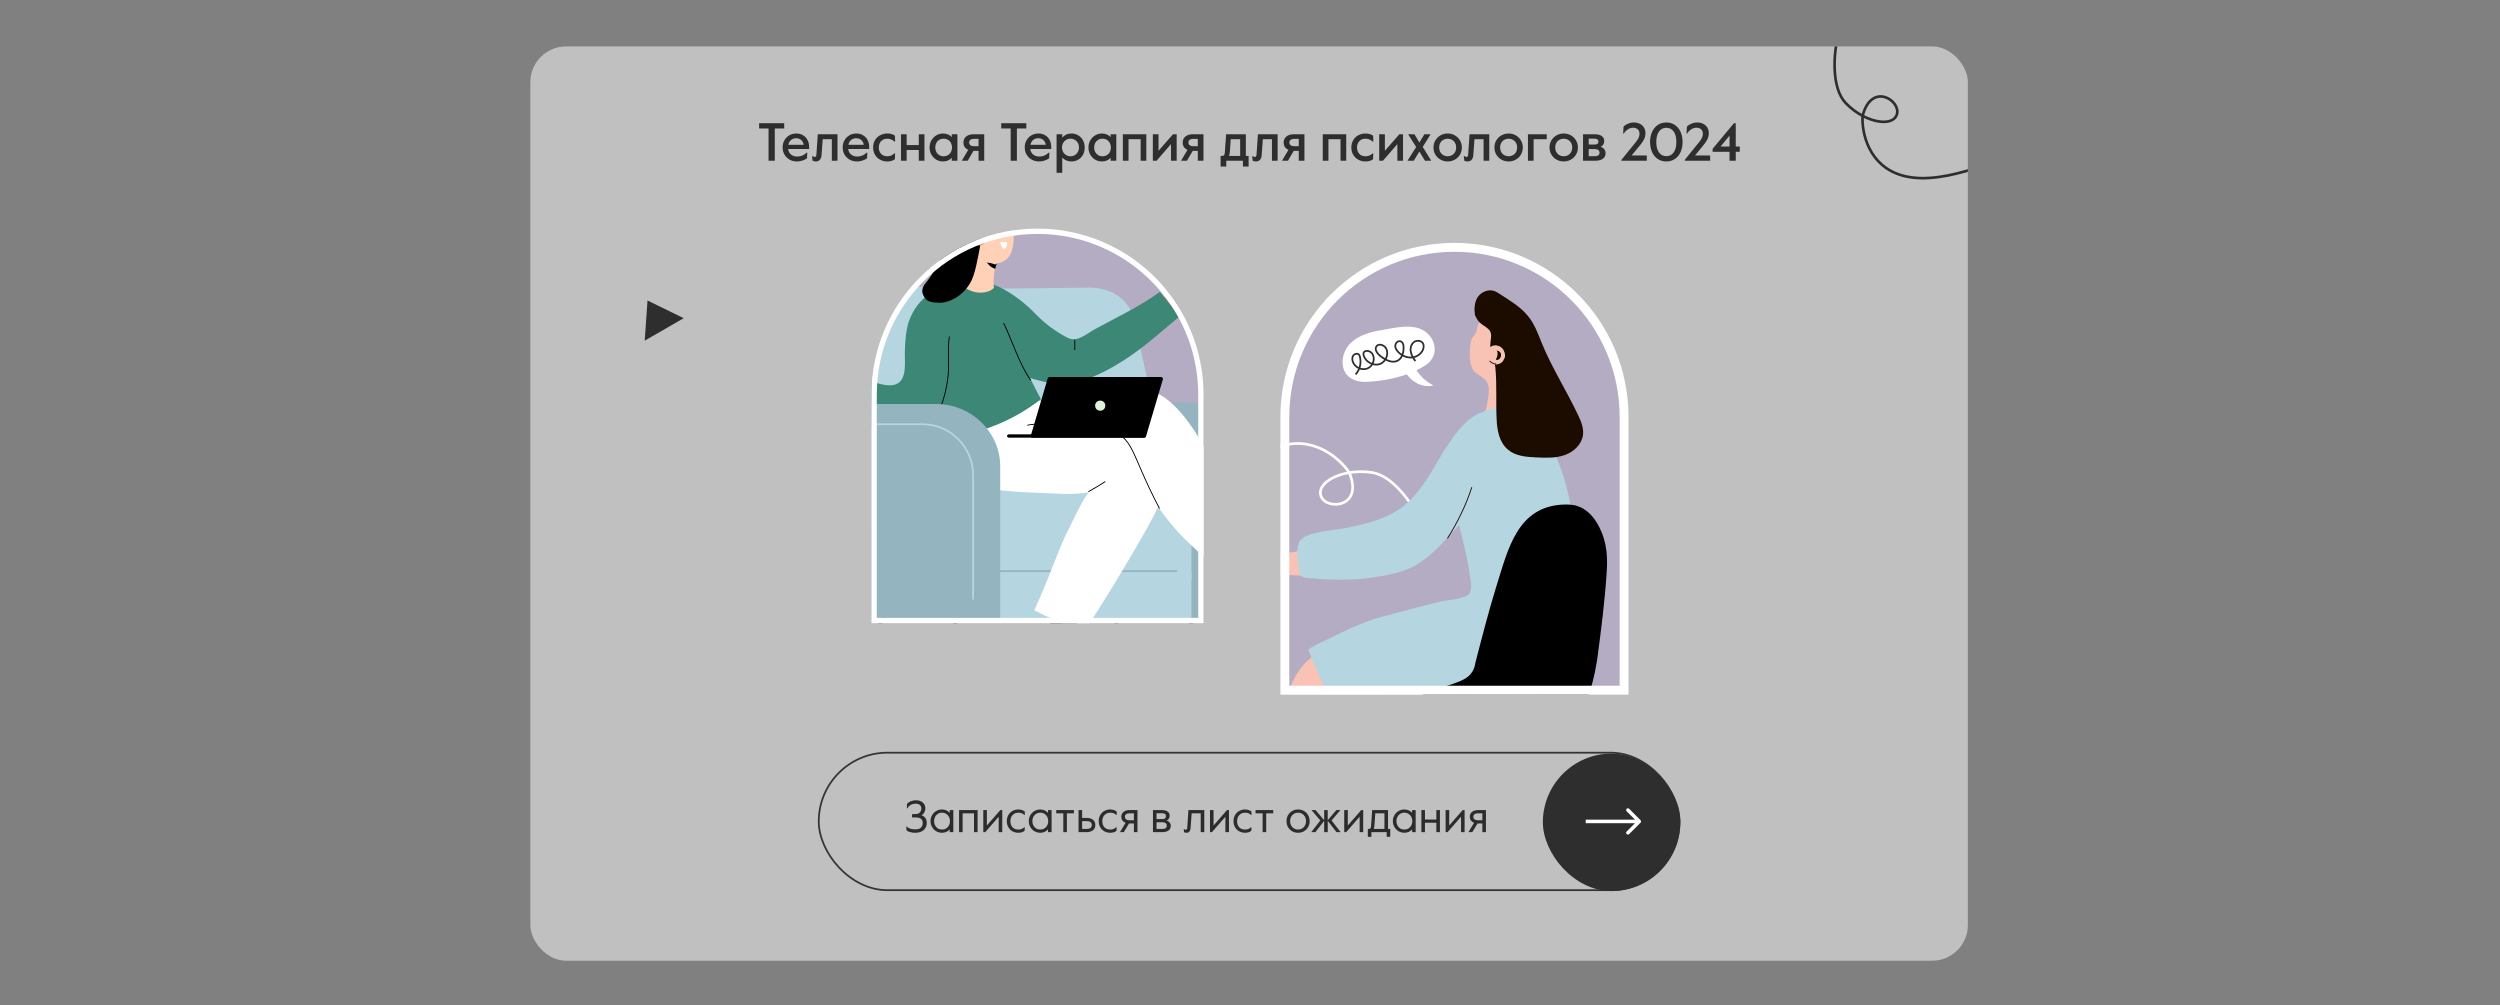 <?xml version="1.0" encoding="UTF-8"?> <svg xmlns="http://www.w3.org/2000/svg" width="1400" height="563" viewBox="0 0 1400 563" fill="none"><rect x="0" y="0" width="1400" height="563" fill="#808080" stroke="none"/> <g clip-path="url(#clip0_5816_1220)"> <rect x="297" y="26" width="805" height="512" rx="20" fill="white" fill-opacity="0.5"></rect> <path d="M430.39 71.94H425.11V69H439.15V71.94H433.87V90H430.39V71.94ZM446.243 90.42C444.743 90.42 443.383 90.08 442.163 89.4C440.943 88.7 439.983 87.75 439.283 86.55C438.603 85.33 438.263 83.99 438.263 82.53C438.263 81.09 438.593 79.78 439.253 78.6C439.933 77.4 440.853 76.46 442.013 75.78C443.173 75.1 444.463 74.76 445.883 74.76C447.323 74.76 448.593 75.09 449.693 75.75C450.793 76.39 451.633 77.28 452.213 78.42C452.813 79.56 453.113 80.83 453.113 82.23V83.43H441.353C441.533 84.77 442.083 85.81 443.003 86.55C443.943 87.29 445.063 87.66 446.363 87.66C447.343 87.66 448.263 87.5 449.123 87.18C449.983 86.84 450.853 86.27 451.733 85.47H452.063L451.943 88.65C450.183 89.83 448.283 90.42 446.243 90.42ZM450.053 81.09C449.913 79.97 449.453 79.08 448.673 78.42C447.913 77.74 446.953 77.4 445.793 77.4C444.773 77.4 443.853 77.72 443.033 78.36C442.233 79 441.713 79.91 441.473 81.09H450.053ZM456.792 90.42C456.452 90.42 456.122 90.38 455.802 90.3C455.482 90.22 455.222 90.12 455.022 90L454.752 87.42H455.172C455.472 87.74 455.812 87.9 456.192 87.9C456.792 87.9 457.122 87.46 457.182 86.58L457.962 75.18H469.002V90H465.822V77.94H460.722L460.062 87C459.982 88.04 459.662 88.87 459.102 89.49C458.562 90.11 457.792 90.42 456.792 90.42ZM479.876 90.42C478.376 90.42 477.016 90.08 475.796 89.4C474.576 88.7 473.616 87.75 472.916 86.55C472.236 85.33 471.896 83.99 471.896 82.53C471.896 81.09 472.226 79.78 472.886 78.6C473.566 77.4 474.486 76.46 475.646 75.78C476.806 75.1 478.096 74.76 479.516 74.76C480.956 74.76 482.226 75.09 483.326 75.75C484.426 76.39 485.266 77.28 485.846 78.42C486.446 79.56 486.746 80.83 486.746 82.23V83.43H474.986C475.166 84.77 475.716 85.81 476.636 86.55C477.576 87.29 478.696 87.66 479.996 87.66C480.976 87.66 481.896 87.5 482.756 87.18C483.616 86.84 484.486 86.27 485.366 85.47H485.696L485.576 88.65C483.816 89.83 481.916 90.42 479.876 90.42ZM483.686 81.09C483.546 79.97 483.086 79.08 482.306 78.42C481.546 77.74 480.586 77.4 479.426 77.4C478.406 77.4 477.486 77.72 476.666 78.36C475.866 79 475.346 79.91 475.106 81.09H483.686ZM496.836 90.42C495.416 90.42 494.106 90.1 492.906 89.46C491.706 88.82 490.746 87.91 490.026 86.73C489.306 85.55 488.946 84.17 488.946 82.59C488.946 81.01 489.306 79.63 490.026 78.45C490.746 77.25 491.706 76.34 492.906 75.72C494.126 75.08 495.436 74.76 496.836 74.76C498.616 74.76 500.056 75.17 501.156 75.99L501.276 79.29H500.916C500.256 78.71 499.606 78.3 498.966 78.06C498.346 77.8 497.636 77.67 496.836 77.67C495.436 77.67 494.296 78.13 493.416 79.05C492.556 79.97 492.126 81.15 492.126 82.59C492.126 84.03 492.546 85.21 493.386 86.13C494.246 87.05 495.396 87.51 496.836 87.51C497.616 87.51 498.316 87.39 498.936 87.15C499.576 86.89 500.226 86.47 500.886 85.89H501.246L501.126 89.16C500.046 90 498.616 90.42 496.836 90.42ZM504.551 75.18H507.731V81.24H514.511V75.18H517.691V90H514.511V84H507.731V90H504.551V75.18ZM528.028 90.42C526.708 90.42 525.478 90.09 524.338 89.43C523.198 88.75 522.278 87.81 521.578 86.61C520.898 85.41 520.558 84.07 520.558 82.59C520.558 81.17 520.888 79.86 521.548 78.66C522.228 77.46 523.148 76.51 524.308 75.81C525.468 75.11 526.748 74.76 528.148 74.76C529.188 74.76 530.128 74.95 530.968 75.33C531.808 75.71 532.478 76.19 532.978 76.77V75.18H536.158V90H532.978V88.38C531.698 89.74 530.048 90.42 528.028 90.42ZM528.448 87.51C529.388 87.51 530.208 87.29 530.908 86.85C531.628 86.41 532.178 85.82 532.558 85.08C532.938 84.32 533.128 83.49 533.128 82.59C533.128 81.69 532.938 80.87 532.558 80.13C532.178 79.37 531.628 78.77 530.908 78.33C530.208 77.89 529.388 77.67 528.448 77.67C527.508 77.67 526.678 77.89 525.958 78.33C525.238 78.77 524.688 79.37 524.308 80.13C523.928 80.87 523.738 81.69 523.738 82.59C523.738 83.49 523.928 84.32 524.308 85.08C524.708 85.82 525.258 86.41 525.958 86.85C526.678 87.29 527.508 87.51 528.448 87.51ZM542.224 83.91C541.364 83.55 540.694 83.02 540.214 82.32C539.754 81.62 539.524 80.79 539.524 79.83C539.524 78.37 540.044 77.23 541.084 76.41C542.124 75.59 543.514 75.18 545.254 75.18H551.164V90H547.984V84.48H545.164L541.924 90H538.594L542.224 83.91ZM547.984 81.87V77.76H545.284C544.524 77.76 543.904 77.95 543.424 78.33C542.944 78.69 542.704 79.19 542.704 79.83C542.704 80.45 542.944 80.95 543.424 81.33C543.904 81.69 544.524 81.87 545.284 81.87H547.984ZM565.976 71.94H560.696V69H574.736V71.94H569.456V90H565.976V71.94ZM581.829 90.42C580.329 90.42 578.969 90.08 577.749 89.4C576.529 88.7 575.569 87.75 574.869 86.55C574.189 85.33 573.849 83.99 573.849 82.53C573.849 81.09 574.179 79.78 574.839 78.6C575.519 77.4 576.439 76.46 577.599 75.78C578.759 75.1 580.049 74.76 581.469 74.76C582.909 74.76 584.179 75.09 585.279 75.75C586.379 76.39 587.219 77.28 587.799 78.42C588.399 79.56 588.699 80.83 588.699 82.23V83.43H576.939C577.119 84.77 577.669 85.81 578.589 86.55C579.529 87.29 580.649 87.66 581.949 87.66C582.929 87.66 583.849 87.5 584.709 87.18C585.569 86.84 586.439 86.27 587.319 85.47H587.649L587.529 88.65C585.769 89.83 583.869 90.42 581.829 90.42ZM585.639 81.09C585.499 79.97 585.039 79.08 584.259 78.42C583.499 77.74 582.539 77.4 581.379 77.4C580.359 77.4 579.439 77.72 578.619 78.36C577.819 79 577.299 79.91 577.059 81.09H585.639ZM591.68 75.18H594.86V77.07C595.46 76.37 596.19 75.81 597.05 75.39C597.93 74.97 598.91 74.76 599.99 74.76C601.39 74.76 602.65 75.09 603.77 75.75C604.91 76.41 605.8 77.34 606.44 78.54C607.1 79.72 607.43 81.07 607.43 82.59C607.43 84.15 607.1 85.53 606.44 86.73C605.78 87.91 604.88 88.82 603.74 89.46C602.62 90.1 601.38 90.42 600.02 90.42C598.92 90.42 597.92 90.22 597.02 89.82C596.14 89.42 595.42 88.88 594.86 88.2V96.78H591.68V75.18ZM599.48 87.51C600.4 87.51 601.22 87.29 601.94 86.85C602.66 86.41 603.22 85.82 603.62 85.08C604.04 84.32 604.25 83.49 604.25 82.59C604.25 81.67 604.04 80.84 603.62 80.1C603.22 79.34 602.66 78.75 601.94 78.33C601.22 77.89 600.4 77.67 599.48 77.67C598.56 77.67 597.74 77.89 597.02 78.33C596.3 78.75 595.73 79.34 595.31 80.1C594.91 80.84 594.71 81.67 594.71 82.59C594.71 83.49 594.91 84.32 595.31 85.08C595.73 85.82 596.3 86.41 597.02 86.85C597.74 87.29 598.56 87.51 599.48 87.51ZM617.002 90.42C615.682 90.42 614.452 90.09 613.312 89.43C612.172 88.75 611.252 87.81 610.552 86.61C609.872 85.41 609.532 84.07 609.532 82.59C609.532 81.17 609.862 79.86 610.522 78.66C611.202 77.46 612.122 76.51 613.282 75.81C614.442 75.11 615.722 74.76 617.122 74.76C618.162 74.76 619.102 74.95 619.942 75.33C620.782 75.71 621.452 76.19 621.952 76.77V75.18H625.132V90H621.952V88.38C620.672 89.74 619.022 90.42 617.002 90.42ZM617.422 87.51C618.362 87.51 619.182 87.29 619.882 86.85C620.602 86.41 621.152 85.82 621.532 85.08C621.912 84.32 622.102 83.49 622.102 82.59C622.102 81.69 621.912 80.87 621.532 80.13C621.152 79.37 620.602 78.77 619.882 78.33C619.182 77.89 618.362 77.67 617.422 77.67C616.482 77.67 615.652 77.89 614.932 78.33C614.212 78.77 613.662 79.37 613.282 80.13C612.902 80.87 612.712 81.69 612.712 82.59C612.712 83.49 612.902 84.32 613.282 85.08C613.682 85.82 614.232 86.41 614.932 86.85C615.652 87.29 616.482 87.51 617.422 87.51ZM628.799 75.18H641.939V90H638.759V77.94H631.979V90H628.799V75.18ZM645.586 75.18H648.766V84.45L656.866 75.18H658.936V90H655.756V80.7L647.686 90H645.586V75.18ZM665.007 83.91C664.147 83.55 663.477 83.02 662.997 82.32C662.537 81.62 662.307 80.79 662.307 79.83C662.307 78.37 662.827 77.23 663.867 76.41C664.907 75.59 666.297 75.18 668.037 75.18H673.947V90H670.767V84.48H667.947L664.707 90H661.377L665.007 83.91ZM670.767 81.87V77.76H668.067C667.307 77.76 666.687 77.95 666.207 78.33C665.727 78.69 665.487 79.19 665.487 79.83C665.487 80.45 665.727 80.95 666.207 81.33C666.687 81.69 667.307 81.87 668.067 81.87H670.767ZM683.539 87.33H684.349C684.809 87.33 685.169 87.2 685.429 86.94C685.689 86.68 685.839 86.23 685.879 85.59L686.629 75.18H697.669V87.33H699.229V93.24H696.049V90H686.719V93.24H683.539V87.33ZM694.489 87.33V77.94H689.209L688.729 84.93C688.689 85.57 688.619 86.08 688.519 86.46C688.439 86.82 688.319 87.11 688.159 87.33H694.489ZM703.267 90.42C702.927 90.42 702.597 90.38 702.277 90.3C701.957 90.22 701.697 90.12 701.497 90L701.227 87.42H701.647C701.947 87.74 702.287 87.9 702.667 87.9C703.267 87.9 703.597 87.46 703.657 86.58L704.437 75.18H715.477V90H712.297V77.94H707.197L706.537 87C706.457 88.04 706.137 88.87 705.577 89.49C705.037 90.11 704.267 90.42 703.267 90.42ZM721.55 83.91C720.69 83.55 720.02 83.02 719.54 82.32C719.08 81.62 718.85 80.79 718.85 79.83C718.85 78.37 719.37 77.23 720.41 76.41C721.45 75.59 722.84 75.18 724.58 75.18H730.49V90H727.31V84.48H724.49L721.25 90H717.92L721.55 83.91ZM727.31 81.87V77.76H724.61C723.85 77.76 723.23 77.95 722.75 78.33C722.27 78.69 722.03 79.19 722.03 79.83C722.03 80.45 722.27 80.95 722.75 81.33C723.23 81.69 723.85 81.87 724.61 81.87H727.31ZM740.742 75.18H753.882V90H750.702V77.94H743.922V90H740.742V75.18ZM764.639 90.42C763.219 90.42 761.909 90.1 760.709 89.46C759.509 88.82 758.549 87.91 757.829 86.73C757.109 85.55 756.749 84.17 756.749 82.59C756.749 81.01 757.109 79.63 757.829 78.45C758.549 77.25 759.509 76.34 760.709 75.72C761.929 75.08 763.239 74.76 764.639 74.76C766.419 74.76 767.859 75.17 768.959 75.99L769.079 79.29H768.719C768.059 78.71 767.409 78.3 766.769 78.06C766.149 77.8 765.439 77.67 764.639 77.67C763.239 77.67 762.099 78.13 761.219 79.05C760.359 79.97 759.929 81.15 759.929 82.59C759.929 84.03 760.349 85.21 761.189 86.13C762.049 87.05 763.199 87.51 764.639 87.51C765.419 87.51 766.119 87.39 766.739 87.15C767.379 86.89 768.029 86.47 768.689 85.89H769.049L768.929 89.16C767.849 90 766.419 90.42 764.639 90.42ZM772.353 75.18H775.533V84.45L783.633 75.18H785.703V90H782.523V80.7L774.453 90H772.353V75.18ZM793.065 82.32L788.535 75.18H792.075L794.865 79.83L797.655 75.18H801.165L796.725 82.29L801.495 90H797.985L794.835 84.84L791.715 90H788.175L793.065 82.32ZM810.695 90.42C809.255 90.42 807.925 90.08 806.705 89.4C805.485 88.72 804.515 87.78 803.795 86.58C803.095 85.38 802.745 84.05 802.745 82.59C802.745 81.11 803.095 79.78 803.795 78.6C804.515 77.4 805.485 76.46 806.705 75.78C807.925 75.1 809.255 74.76 810.695 74.76C812.155 74.76 813.485 75.1 814.685 75.78C815.905 76.46 816.865 77.4 817.565 78.6C818.285 79.78 818.645 81.11 818.645 82.59C818.645 84.07 818.285 85.41 817.565 86.61C816.865 87.79 815.905 88.72 814.685 89.4C813.485 90.08 812.155 90.42 810.695 90.42ZM810.695 87.51C811.575 87.51 812.375 87.31 813.095 86.91C813.835 86.49 814.415 85.91 814.835 85.17C815.255 84.41 815.465 83.55 815.465 82.59C815.465 81.63 815.255 80.78 814.835 80.04C814.415 79.28 813.835 78.7 813.095 78.3C812.375 77.88 811.575 77.67 810.695 77.67C809.815 77.67 809.005 77.88 808.265 78.3C807.545 78.7 806.975 79.28 806.555 80.04C806.135 80.78 805.925 81.63 805.925 82.59C805.925 83.55 806.135 84.41 806.555 85.17C806.975 85.91 807.545 86.49 808.265 86.91C809.005 87.31 809.815 87.51 810.695 87.51ZM821.773 90.42C821.433 90.42 821.103 90.38 820.783 90.3C820.463 90.22 820.203 90.12 820.003 90L819.733 87.42H820.153C820.453 87.74 820.793 87.9 821.173 87.9C821.773 87.9 822.103 87.46 822.163 86.58L822.943 75.18H833.983V90H830.803V77.94H825.703L825.043 87C824.963 88.04 824.643 88.87 824.083 89.49C823.543 90.11 822.773 90.42 821.773 90.42ZM844.826 90.42C843.386 90.42 842.056 90.08 840.836 89.4C839.616 88.72 838.646 87.78 837.926 86.58C837.226 85.38 836.876 84.05 836.876 82.59C836.876 81.11 837.226 79.78 837.926 78.6C838.646 77.4 839.616 76.46 840.836 75.78C842.056 75.1 843.386 74.76 844.826 74.76C846.286 74.76 847.616 75.1 848.816 75.78C850.036 76.46 850.996 77.4 851.696 78.6C852.416 79.78 852.776 81.11 852.776 82.59C852.776 84.07 852.416 85.41 851.696 86.61C850.996 87.79 850.036 88.72 848.816 89.4C847.616 90.08 846.286 90.42 844.826 90.42ZM844.826 87.51C845.706 87.51 846.506 87.31 847.226 86.91C847.966 86.49 848.546 85.91 848.966 85.17C849.386 84.41 849.596 83.55 849.596 82.59C849.596 81.63 849.386 80.78 848.966 80.04C848.546 79.28 847.966 78.7 847.226 78.3C846.506 77.88 845.706 77.67 844.826 77.67C843.946 77.67 843.136 77.88 842.396 78.3C841.676 78.7 841.106 79.28 840.686 80.04C840.266 80.78 840.056 81.63 840.056 82.59C840.056 83.55 840.266 84.41 840.686 85.17C841.106 85.91 841.676 86.49 842.396 86.91C843.136 87.31 843.946 87.51 844.826 87.51ZM855.644 75.18H866.174V77.94H858.824V90H855.644V75.18ZM875.676 90.42C874.236 90.42 872.906 90.08 871.686 89.4C870.466 88.72 869.496 87.78 868.776 86.58C868.076 85.38 867.726 84.05 867.726 82.59C867.726 81.11 868.076 79.78 868.776 78.6C869.496 77.4 870.466 76.46 871.686 75.78C872.906 75.1 874.236 74.76 875.676 74.76C877.136 74.76 878.466 75.1 879.666 75.78C880.886 76.46 881.846 77.4 882.546 78.6C883.266 79.78 883.626 81.11 883.626 82.59C883.626 84.07 883.266 85.41 882.546 86.61C881.846 87.79 880.886 88.72 879.666 89.4C878.466 90.08 877.136 90.42 875.676 90.42ZM875.676 87.51C876.556 87.51 877.356 87.31 878.076 86.91C878.816 86.49 879.396 85.91 879.816 85.17C880.236 84.41 880.446 83.55 880.446 82.59C880.446 81.63 880.236 80.78 879.816 80.04C879.396 79.28 878.816 78.7 878.076 78.3C877.356 77.88 876.556 77.67 875.676 77.67C874.796 77.67 873.986 77.88 873.246 78.3C872.526 78.7 871.956 79.28 871.536 80.04C871.116 80.78 870.906 81.63 870.906 82.59C870.906 83.55 871.116 84.41 871.536 85.17C871.956 85.91 872.526 86.49 873.246 86.91C873.986 87.31 874.796 87.51 875.676 87.51ZM886.494 75.18H893.124C894.804 75.18 896.094 75.52 896.994 76.2C897.914 76.86 898.374 77.74 898.374 78.84C898.374 80.46 897.704 81.58 896.364 82.2C897.224 82.48 897.894 82.93 898.374 83.55C898.874 84.17 899.124 84.92 899.124 85.8C899.124 87.18 898.594 88.23 897.534 88.95C896.494 89.65 895.174 90 893.574 90H886.494V75.18ZM893.094 80.94C893.754 80.94 894.254 80.8 894.594 80.52C894.954 80.24 895.134 79.83 895.134 79.29C895.134 78.77 894.954 78.37 894.594 78.09C894.254 77.81 893.754 77.67 893.094 77.67H889.674V80.94H893.094ZM893.244 87.48C894.024 87.48 894.634 87.32 895.074 87C895.514 86.66 895.734 86.17 895.734 85.53C895.734 84.87 895.504 84.37 895.044 84.03C894.604 83.67 894.004 83.49 893.244 83.49H889.674V87.48H893.244ZM907.98 89.55L916.17 79.41C916.85 78.55 917.34 77.78 917.64 77.1C917.96 76.4 918.12 75.66 918.12 74.88C918.12 73.84 917.79 73.02 917.13 72.42C916.47 71.82 915.62 71.52 914.58 71.52C913.54 71.52 912.56 71.82 911.64 72.42C910.72 73 909.95 73.78 909.33 74.76H908.97L909.18 70.92C909.9 70.18 910.76 69.61 911.76 69.21C912.76 68.79 913.78 68.58 914.82 68.58C916.18 68.58 917.36 68.84 918.36 69.36C919.36 69.86 920.12 70.56 920.64 71.46C921.18 72.36 921.45 73.39 921.45 74.55C921.45 75.69 921.21 76.79 920.73 77.85C920.25 78.91 919.54 80 918.6 81.12L913.71 87.06H922.2V90H907.98V89.55ZM933.156 90.42C931.316 90.42 929.706 89.95 928.326 89.01C926.946 88.07 925.886 86.78 925.146 85.14C924.406 83.48 924.036 81.6 924.036 79.5C924.036 77.4 924.406 75.53 925.146 73.89C925.886 72.23 926.946 70.93 928.326 69.99C929.706 69.05 931.316 68.58 933.156 68.58C934.996 68.58 936.596 69.05 937.956 69.99C939.336 70.93 940.396 72.23 941.136 73.89C941.876 75.53 942.246 77.4 942.246 79.5C942.246 81.6 941.876 83.48 941.136 85.14C940.396 86.78 939.336 88.07 937.956 89.01C936.596 89.95 934.996 90.42 933.156 90.42ZM933.156 87.45C934.896 87.45 936.266 86.75 937.266 85.35C938.266 83.93 938.766 81.98 938.766 79.5C938.766 77.02 938.266 75.08 937.266 73.68C936.266 72.26 934.896 71.55 933.156 71.55C931.416 71.55 930.036 72.26 929.016 73.68C928.016 75.08 927.516 77.02 927.516 79.5C927.516 81.98 928.016 83.93 929.016 85.35C930.036 86.75 931.416 87.45 933.156 87.45ZM943.459 89.55L951.649 79.41C952.329 78.55 952.819 77.78 953.119 77.1C953.439 76.4 953.599 75.66 953.599 74.88C953.599 73.84 953.269 73.02 952.609 72.42C951.949 71.82 951.099 71.52 950.059 71.52C949.019 71.52 948.039 71.82 947.119 72.42C946.199 73 945.429 73.78 944.809 74.76H944.449L944.659 70.92C945.379 70.18 946.239 69.61 947.239 69.21C948.239 68.79 949.259 68.58 950.299 68.58C951.659 68.58 952.839 68.84 953.839 69.36C954.839 69.86 955.599 70.56 956.119 71.46C956.659 72.36 956.929 73.39 956.929 74.55C956.929 75.69 956.689 76.79 956.209 77.85C955.729 78.91 955.019 80 954.079 81.12L949.189 87.06H957.679V90H943.459V89.55ZM968.541 84.99H959.061V83.34L971.001 69H972.021V82.05H974.271V84.99H972.021V90H968.541V84.99ZM968.541 82.05V75.93L963.531 82.05H968.541Z" fill="#2E2E2E"></path> <path d="M1029.04 21C1027.06 29.619 1025.22 49.048 1033.69 57.816C1036.55 60.778 1039.79 63.141 1043.05 64.862M1043.05 64.862C1051.84 69.507 1060.7 69.474 1062.3 63.936C1064.48 56.345 1048.14 45.625 1043.05 64.862ZM1043.05 64.862C1042.46 73.931 1046.22 93.35 1066 98.474C1090.71 104.879 1124.09 85.186 1130.54 87.843" stroke="#2E2E2E" stroke-width="1.5"></path> <path d="M362.59 168.423C362.595 168.352 362.67 168.309 362.734 168.34L382.697 178.093C382.769 178.128 382.773 178.229 382.703 178.269L361.204 190.682C361.135 190.722 361.049 190.668 361.054 190.588L362.59 168.423Z" fill="#2E2E2E"></path> <rect x="458.5" y="421.5" width="482" height="77" rx="38.5" stroke="#353535"></rect> <path d="M512.475 466.35C511.442 466.35 510.558 466.242 509.825 466.025C509.108 465.825 508.417 465.542 507.75 465.175L507.45 462.875H507.7C508.333 463.408 509.042 463.808 509.825 464.075C510.625 464.325 511.55 464.45 512.6 464.45C513.917 464.45 514.933 464.142 515.65 463.525C516.367 462.892 516.725 462.008 516.725 460.875C516.725 458.808 515.433 457.775 512.85 457.775H510.75V455.875H512.75C513.817 455.875 514.617 455.567 515.15 454.95C515.683 454.317 515.95 453.575 515.95 452.725C515.95 451.842 515.658 451.175 515.075 450.725C514.508 450.275 513.758 450.05 512.825 450.05C511.825 450.05 510.933 450.258 510.15 450.675C509.367 451.075 508.675 451.75 508.075 452.7H507.825L507.925 450.15C509.192 448.817 510.875 448.15 512.975 448.15C514.025 448.15 514.942 448.35 515.725 448.75C516.525 449.133 517.133 449.667 517.55 450.35C517.983 451.033 518.2 451.8 518.2 452.65C518.2 453.4 518.017 454.142 517.65 454.875C517.3 455.592 516.75 456.142 516 456.525C516.883 456.792 517.6 457.283 518.15 458C518.7 458.717 518.975 459.658 518.975 460.825C518.975 461.942 518.708 462.917 518.175 463.75C517.658 464.583 516.908 465.225 515.925 465.675C514.942 466.125 513.792 466.35 512.475 466.35ZM527.536 466.35C526.336 466.35 525.244 466.058 524.261 465.475C523.277 464.892 522.502 464.1 521.936 463.1C521.369 462.1 521.086 461.008 521.086 459.825C521.086 458.642 521.369 457.55 521.936 456.55C522.502 455.55 523.277 454.758 524.261 454.175C525.244 453.592 526.336 453.3 527.536 453.3C528.452 453.3 529.286 453.483 530.036 453.85C530.786 454.2 531.394 454.65 531.861 455.2V453.65H533.861V466H531.861V464.45C531.394 465 530.786 465.458 530.036 465.825C529.286 466.175 528.452 466.35 527.536 466.35ZM527.536 464.55C528.419 464.55 529.194 464.342 529.861 463.925C530.544 463.492 531.069 462.917 531.436 462.2C531.802 461.483 531.986 460.692 531.986 459.825C531.986 458.958 531.802 458.167 531.436 457.45C531.069 456.733 530.544 456.167 529.861 455.75C529.194 455.317 528.419 455.1 527.536 455.1C526.652 455.1 525.869 455.317 525.186 455.75C524.519 456.167 524.002 456.733 523.636 457.45C523.269 458.167 523.086 458.958 523.086 459.825C523.086 460.692 523.269 461.483 523.636 462.2C524.002 462.917 524.519 463.492 525.186 463.925C525.869 464.342 526.652 464.55 527.536 464.55ZM537.068 453.65H547.443V466H545.443V455.45H539.068V466H537.068V453.65ZM550.642 453.65H552.642V462.275L560.167 453.65H561.267V466H559.267V457.375L551.742 466H550.642V453.65ZM570.26 466.35C569.077 466.35 567.994 466.083 567.01 465.55C566.044 465.017 565.269 464.258 564.685 463.275C564.102 462.292 563.81 461.142 563.81 459.825C563.81 458.525 564.102 457.383 564.685 456.4C565.285 455.4 566.077 454.633 567.06 454.1C568.044 453.567 569.11 453.3 570.26 453.3C570.977 453.3 571.644 453.4 572.26 453.6C572.877 453.8 573.402 454.067 573.835 454.4L573.91 456.4H573.685C573.152 455.933 572.619 455.6 572.085 455.4C571.569 455.2 570.96 455.1 570.26 455.1C569.394 455.1 568.619 455.308 567.935 455.725C567.269 456.125 566.744 456.683 566.36 457.4C565.994 458.117 565.81 458.925 565.81 459.825C565.81 461.225 566.202 462.367 566.985 463.25C567.785 464.117 568.877 464.55 570.26 464.55C570.944 464.55 571.535 464.45 572.035 464.25C572.552 464.05 573.085 463.717 573.635 463.25H573.86L573.785 465.25C572.885 465.983 571.71 466.35 570.26 466.35ZM582.565 466.35C581.365 466.35 580.273 466.058 579.29 465.475C578.307 464.892 577.532 464.1 576.965 463.1C576.398 462.1 576.115 461.008 576.115 459.825C576.115 458.642 576.398 457.55 576.965 456.55C577.532 455.55 578.307 454.758 579.29 454.175C580.273 453.592 581.365 453.3 582.565 453.3C583.482 453.3 584.315 453.483 585.065 453.85C585.815 454.2 586.423 454.65 586.89 455.2V453.65H588.89V466H586.89V464.45C586.423 465 585.815 465.458 585.065 465.825C584.315 466.175 583.482 466.35 582.565 466.35ZM582.565 464.55C583.448 464.55 584.223 464.342 584.89 463.925C585.573 463.492 586.098 462.917 586.465 462.2C586.832 461.483 587.015 460.692 587.015 459.825C587.015 458.958 586.832 458.167 586.465 457.45C586.098 456.733 585.573 456.167 584.89 455.75C584.223 455.317 583.448 455.1 582.565 455.1C581.682 455.1 580.898 455.317 580.215 455.75C579.548 456.167 579.032 456.733 578.665 457.45C578.298 458.167 578.115 458.958 578.115 459.825C578.115 460.692 578.298 461.483 578.665 462.2C579.032 462.917 579.548 463.492 580.215 463.925C580.898 464.342 581.682 464.55 582.565 464.55ZM595.447 455.45H591.497V453.65H601.397V455.45H597.447V466H595.447V455.45ZM603.987 453.65H605.987V458.025H608.362C610.028 458.025 611.278 458.383 612.112 459.1C612.962 459.8 613.387 460.767 613.387 462C613.387 463.233 612.962 464.208 612.112 464.925C611.278 465.642 610.028 466 608.362 466H603.987V453.65ZM608.612 464.2C609.512 464.2 610.195 464.008 610.662 463.625C611.145 463.242 611.387 462.7 611.387 462C611.387 461.3 611.145 460.767 610.662 460.4C610.195 460.017 609.512 459.825 608.612 459.825H605.987V464.2H608.612ZM621.725 466.35C620.542 466.35 619.459 466.083 618.475 465.55C617.509 465.017 616.734 464.258 616.15 463.275C615.567 462.292 615.275 461.142 615.275 459.825C615.275 458.525 615.567 457.383 616.15 456.4C616.75 455.4 617.542 454.633 618.525 454.1C619.509 453.567 620.575 453.3 621.725 453.3C622.442 453.3 623.109 453.4 623.725 453.6C624.342 453.8 624.867 454.067 625.3 454.4L625.375 456.4H625.15C624.617 455.933 624.084 455.6 623.55 455.4C623.034 455.2 622.425 455.1 621.725 455.1C620.859 455.1 620.084 455.308 619.4 455.725C618.734 456.125 618.209 456.683 617.825 457.4C617.459 458.117 617.275 458.925 617.275 459.825C617.275 461.225 617.667 462.367 618.45 463.25C619.25 464.117 620.342 464.55 621.725 464.55C622.409 464.55 623 464.45 623.5 464.25C624.017 464.05 624.55 463.717 625.1 463.25H625.325L625.25 465.25C624.35 465.983 623.175 466.35 621.725 466.35ZM630.33 460.775C629.563 460.475 628.972 460.033 628.555 459.45C628.138 458.867 627.93 458.183 627.93 457.4C627.93 456.267 628.347 455.358 629.18 454.675C630.013 453.992 631.147 453.65 632.58 453.65H636.98V466H634.98V461.15H632.255L629.355 466H627.18L630.33 460.775ZM634.98 459.35V455.45H632.38C631.613 455.45 631.013 455.633 630.58 456C630.147 456.35 629.93 456.817 629.93 457.4C629.93 457.967 630.147 458.433 630.58 458.8C631.013 459.167 631.613 459.35 632.38 459.35H634.98ZM645.662 453.65H650.712C652.095 453.65 653.153 453.933 653.887 454.5C654.637 455.05 655.012 455.783 655.012 456.7C655.012 458.05 654.453 458.983 653.337 459.5C654.053 459.733 654.612 460.108 655.012 460.625C655.428 461.142 655.637 461.767 655.637 462.5C655.637 463.65 655.195 464.525 654.312 465.125C653.445 465.708 652.337 466 650.987 466H645.662V453.65ZM650.987 458.675C652.287 458.675 652.937 458.133 652.937 457.05C652.937 455.967 652.287 455.425 650.987 455.425H647.662V458.675H650.987ZM651.087 464.2C652.62 464.2 653.387 463.592 653.387 462.375C653.387 461.742 653.178 461.267 652.762 460.95C652.345 460.633 651.787 460.475 651.087 460.475H647.662V464.2H651.087ZM664.428 466.35C663.861 466.35 663.411 466.242 663.078 466.025L662.878 464.275H663.103C663.353 464.525 663.653 464.65 664.003 464.65C664.52 464.65 664.803 464.3 664.853 463.6L665.528 453.65H674.403V466H672.403V455.45H667.328L666.728 463.775C666.678 464.542 666.461 465.167 666.078 465.65C665.711 466.117 665.161 466.35 664.428 466.35ZM677.595 453.65H679.595V462.275L687.12 453.65H688.22V466H686.22V457.375L678.695 466H677.595V453.65ZM697.213 466.35C696.03 466.35 694.947 466.083 693.963 465.55C692.997 465.017 692.222 464.258 691.638 463.275C691.055 462.292 690.763 461.142 690.763 459.825C690.763 458.525 691.055 457.383 691.638 456.4C692.238 455.4 693.03 454.633 694.013 454.1C694.997 453.567 696.063 453.3 697.213 453.3C697.93 453.3 698.597 453.4 699.213 453.6C699.83 453.8 700.355 454.067 700.788 454.4L700.863 456.4H700.638C700.105 455.933 699.572 455.6 699.038 455.4C698.522 455.2 697.913 455.1 697.213 455.1C696.347 455.1 695.572 455.308 694.888 455.725C694.222 456.125 693.697 456.683 693.313 457.4C692.947 458.117 692.763 458.925 692.763 459.825C692.763 461.225 693.155 462.367 693.938 463.25C694.738 464.117 695.83 464.55 697.213 464.55C697.897 464.55 698.488 464.45 698.988 464.25C699.505 464.05 700.038 463.717 700.588 463.25H700.813L700.738 465.25C699.838 465.983 698.663 466.35 697.213 466.35ZM707.068 455.45H703.118V453.65H713.018V455.45H709.068V466H707.068V455.45ZM726.926 466.35C725.726 466.35 724.634 466.075 723.651 465.525C722.668 464.958 721.884 464.183 721.301 463.2C720.734 462.2 720.451 461.075 720.451 459.825C720.451 458.575 720.734 457.458 721.301 456.475C721.884 455.475 722.668 454.7 723.651 454.15C724.634 453.583 725.726 453.3 726.926 453.3C728.126 453.3 729.218 453.583 730.201 454.15C731.184 454.7 731.959 455.475 732.526 456.475C733.109 457.458 733.401 458.575 733.401 459.825C733.401 461.075 733.109 462.2 732.526 463.2C731.959 464.183 731.184 464.958 730.201 465.525C729.218 466.075 728.126 466.35 726.926 466.35ZM726.926 464.55C727.776 464.55 728.534 464.35 729.201 463.95C729.884 463.55 730.418 462.992 730.801 462.275C731.201 461.558 731.401 460.742 731.401 459.825C731.401 458.908 731.201 458.092 730.801 457.375C730.418 456.658 729.884 456.1 729.201 455.7C728.534 455.3 727.776 455.1 726.926 455.1C726.076 455.1 725.309 455.3 724.626 455.7C723.959 456.1 723.426 456.658 723.026 457.375C722.643 458.092 722.451 458.908 722.451 459.825C722.451 460.742 722.643 461.558 723.026 462.275C723.426 462.992 723.959 463.55 724.626 463.95C725.309 464.35 726.076 464.55 726.926 464.55ZM739.38 459.45L734.43 453.65H736.705L741.53 459.325V453.65H743.53V459.325L748.355 453.65H750.63L745.68 459.45L750.755 466H748.455L743.53 459.675V466H741.53V459.675L736.605 466H734.305L739.38 459.45ZM752.766 453.65H754.766V462.275L762.291 453.65H763.391V466H761.391V457.375L753.866 466H752.766V453.65ZM765.984 464.2H766.484C766.868 464.2 767.168 464.1 767.384 463.9C767.601 463.683 767.734 463.283 767.784 462.7L768.409 453.65H777.284V464.2H778.534V468.625H776.534V466H767.984V468.625H765.984V464.2ZM775.284 464.2V455.45H770.159L769.659 462.575C769.609 463.358 769.476 463.9 769.259 464.2H775.284ZM786.447 466.35C785.247 466.35 784.155 466.058 783.172 465.475C782.189 464.892 781.414 464.1 780.847 463.1C780.28 462.1 779.997 461.008 779.997 459.825C779.997 458.642 780.28 457.55 780.847 456.55C781.414 455.55 782.189 454.758 783.172 454.175C784.155 453.592 785.247 453.3 786.447 453.3C787.364 453.3 788.197 453.483 788.947 453.85C789.697 454.2 790.305 454.65 790.772 455.2V453.65H792.772V466H790.772V464.45C790.305 465 789.697 465.458 788.947 465.825C788.197 466.175 787.364 466.35 786.447 466.35ZM786.447 464.55C787.33 464.55 788.105 464.342 788.772 463.925C789.455 463.492 789.98 462.917 790.347 462.2C790.714 461.483 790.897 460.692 790.897 459.825C790.897 458.958 790.714 458.167 790.347 457.45C789.98 456.733 789.455 456.167 788.772 455.75C788.105 455.317 787.33 455.1 786.447 455.1C785.564 455.1 784.78 455.317 784.097 455.75C783.43 456.167 782.914 456.733 782.547 457.45C782.18 458.167 781.997 458.958 781.997 459.825C781.997 460.692 782.18 461.483 782.547 462.2C782.914 462.917 783.43 463.492 784.097 463.925C784.78 464.342 785.564 464.55 786.447 464.55ZM795.979 453.65H797.979V458.925H804.354V453.65H806.354V466H804.354V460.725H797.979V466H795.979V453.65ZM809.553 453.65H811.553V462.275L819.078 453.65H820.178V466H818.178V457.375L810.653 466H809.553V453.65ZM825.471 460.775C824.705 460.475 824.113 460.033 823.696 459.45C823.28 458.867 823.071 458.183 823.071 457.4C823.071 456.267 823.488 455.358 824.321 454.675C825.155 453.992 826.288 453.65 827.721 453.65H832.121V466H830.121V461.15H827.396L824.496 466H822.321L825.471 460.775ZM830.121 459.35V455.45H827.521C826.755 455.45 826.155 455.633 825.721 456C825.288 456.35 825.071 456.817 825.071 457.4C825.071 457.967 825.288 458.433 825.721 458.8C826.155 459.167 826.755 459.35 827.521 459.35H830.121Z" fill="#2C2C2C"></path> <rect x="864" y="422" width="77" height="77" rx="38.5" fill="#2E2E2E"></rect> <path d="M918.707 460.707C919.098 460.317 919.098 459.683 918.707 459.293L912.343 452.929C911.953 452.538 911.319 452.538 910.929 452.929C910.538 453.319 910.538 453.953 910.929 454.343L916.586 460L910.929 465.657C910.538 466.047 910.538 466.681 910.929 467.071C911.319 467.462 911.953 467.462 912.343 467.071L918.707 460.707ZM888 461H918V459H888V461Z" fill="white"></path> <g clip-path="url(#clip1_5816_1220)"> <path d="M717 233.5C717 179.652 760.652 136 814.5 136V136C868.348 136 912 179.652 912 233.5V389H717V233.5Z" fill="#B4ACC3"></path> <path d="M796.094 292.888C792.17 284.267 781.092 266.536 768.171 264.581C763.805 263.92 759.501 264.021 755.606 264.675M755.606 264.675C745.093 266.439 737.556 272.236 739.803 277.986C742.883 285.866 763.786 284.359 755.606 264.675ZM755.606 264.675C750.207 256.573 734.361 242.495 714.171 251C688.934 261.631 687.012 268.917 679.783 270.854C674 272.403 671.672 274.317 671.231 275.08" stroke="white" stroke-width="1.5"></path> <circle cx="739" cy="162" r="7" fill="white"></circle> <path d="M889.589 516.098L856.574 371.141H807.332L788.026 516.098" stroke="black" stroke-miterlimit="10"></path> <path d="M719.565 321.88C710.637 321.382 701.709 321.631 693.029 322.129C685.341 322.627 693.277 314.16 695.509 312.417C699.725 309.429 704.933 308.184 710.141 308.433C713.861 308.433 717.333 309.429 721.053 309.429C728.99 309.678 737.918 302.706 745.606 305.694C748.086 306.69 751.806 309.429 753.046 311.919C755.03 316.152 753.79 319.639 749.574 321.133C743.126 323.623 735.19 322.876 728.494 322.378C725.27 322.129 722.542 322.129 719.565 321.88Z" fill="#F8C3B5"></path> <path d="M682.117 506.147C682.365 505.4 679.141 502.91 679.389 501.914C690.797 463.566 708.157 424.97 721.549 387.369C726.013 374.919 732.709 366.701 745.605 362.219C752.301 359.978 759.493 359.231 766.437 358.733C784.293 357.239 802.397 355.745 820.253 354.251C833.894 353.255 854.23 351.761 863.158 364.958C871.342 376.911 865.638 400.816 855.47 410.527C844.558 420.736 828.438 415.756 815.541 414.76C793.469 413.017 770.901 407.788 750.069 400.069C754.037 401.563 732.461 447.878 730.229 452.112C720.557 469.293 692.533 510.38 689.805 511.625C687.077 512.87 685.341 509.882 684.101 507.143C683.605 506.396 681.869 507.392 682.117 506.147Z" fill="#F8C3B5"></path> <path d="M857.95 203.85C857.95 201.36 857.702 198.62 857.454 196.13C856.214 187.166 851.254 181.19 844.558 175.463C842.078 173.47 839.102 171.976 836.126 172.225C832.654 172.474 830.422 176.459 828.934 179.447C828.438 180.443 827.694 181.688 827.446 182.933C827.198 184.178 826.95 185.672 826.206 186.917C825.71 187.664 824.966 188.411 824.47 189.158C823.726 190.403 823.478 192.146 823.23 193.64C822.982 197.375 822.734 202.854 824.47 206.34C826.454 210.573 832.158 210.573 833.398 215.802C834.886 221.28 831.166 232.237 829.678 237.715C829.43 238.711 828.19 239.458 828.686 240.454C828.934 241.201 829.678 241.699 830.422 242.197C834.39 244.936 838.606 248.921 843.814 248.921C846.542 248.921 849.022 247.675 851.502 247.426C854.23 247.177 856.214 246.928 858.694 245.434C858.942 245.185 859.438 244.936 859.438 244.687C859.686 244.189 859.438 243.691 859.438 243.193C856.214 230.245 858.446 216.798 857.95 203.85Z" fill="#F8C3B5"></path> <path d="M761.725 516.107C757.013 493.945 752.053 461.823 747.589 438.914C743.373 416.752 738.413 395.088 739.157 372.428C739.405 367.697 741.141 362.468 744.861 359.48C746.845 357.986 749.325 357.239 751.805 356.492C770.653 351.511 790.246 352.009 809.59 352.507C826.206 353.005 843.566 352.009 860.182 354.001C860.678 359.231 858.198 366.203 853.734 369.44C850.262 371.93 845.798 372.428 841.582 372.677C826.454 373.922 811.078 375.914 796.198 378.404C791.238 379.151 785.782 380.645 781.07 382.14C775.366 384.132 775.614 382.638 775.117 389.112C774.869 393.096 776.606 397.329 777.35 401.064C785.534 434.432 781.566 483.487 775.614 516.854C774.869 521.087 771.397 518.099 767.181 516.605C765.445 516.356 761.973 516.605 761.725 516.107Z" fill="#F8C3B5"></path> <path d="M879.774 317.646C877.79 330.097 873.822 341.8 869.358 353.504C865.39 363.713 861.422 374.172 854.478 382.887C845.302 394.093 831.414 399.571 818.518 404.8C811.326 407.788 802.646 408.784 794.958 410.278C786.03 412.021 770.901 417.25 762.469 412.519C758.997 410.527 756.269 407.041 753.789 403.804C744.861 391.602 737.917 378.156 732.709 363.962C732.461 362.966 745.109 357.239 747.093 356.243C754.533 352.508 764.453 348.026 772.39 345.785C783.55 342.796 794.71 339.808 805.87 337.069C809.342 336.073 820.254 335.575 822.734 332.587C824.718 330.097 823.478 324.121 822.982 321.382C820.75 302.457 808.35 271.082 813.31 251.41C817.03 236.718 825.958 229.746 842.574 227.754C860.43 225.513 868.614 247.924 873.574 261.121C880.27 279.05 882.75 298.722 879.774 317.646Z" fill="#B5D5E1"></path> <path d="M873.078 416.255C870.846 418.496 868.118 419.492 865.142 420.986C841.334 433.685 798.43 425.717 766.685 420.737C758.749 419.492 756.021 412.27 762.717 406.792C777.598 395.089 795.95 388.863 813.806 382.887C818.022 381.393 822.238 379.899 824.47 376.164C825.462 374.67 825.958 372.927 826.206 371.184C829.926 356.741 833.646 342.299 838.11 327.856C844.558 307.437 849.766 283.283 876.054 282.536C878.534 282.536 881.262 282.536 883.742 283.532C887.958 285.026 891.43 288.263 893.91 292.248C899.118 300.465 900.358 309.18 899.862 318.643C898.87 335.575 896.638 352.757 894.406 369.441C891.678 386.871 885.974 403.555 873.078 416.255Z" fill="black"></path> <path d="M827.446 166.498C829.182 163.758 832.902 162.015 836.126 162.762C837.862 163.26 839.35 164.256 840.838 165.252C845.798 168.49 851.254 171.727 855.222 176.458C859.19 180.94 861.174 186.667 863.406 192.146C869.11 206.09 877.294 218.79 883.742 232.485C885.478 235.971 886.966 239.956 886.47 243.691C885.726 248.92 881.262 253.153 876.054 254.896C871.094 256.639 865.39 256.39 860.182 256.141C854.478 255.892 848.526 255.394 844.31 251.659C839.598 247.675 838.358 240.952 838.11 234.726C837.614 225.015 838.358 215.304 837.366 205.592C836.87 201.608 835.382 198.122 834.638 194.387C834.142 190.901 836.374 187.165 833.646 184.426C832.158 182.932 829.926 181.936 828.438 180.442C827.446 179.446 826.702 177.952 825.958 176.458C825.462 172.972 825.71 169.237 827.446 166.498Z" fill="#1C0C00"></path> <path d="M728.245 302.457C732.461 297.476 748.829 296.729 755.029 295.484C765.941 292.994 777.101 290.504 785.781 283.532C797.686 274.318 803.39 259.627 811.822 247.674C815.79 241.698 820.998 235.224 827.446 231.987C837.118 227.007 838.854 244.188 839.598 250.663C839.598 251.41 839.846 252.406 839.598 253.153C838.358 258.631 837.862 264.607 836.622 270.334C834.886 277.307 832.406 279.797 827.198 284.03C820.75 289.508 815.294 295.982 809.59 302.208C804.878 307.188 800.166 311.919 794.213 315.654C786.773 320.385 777.597 322.128 768.917 323.373C759.989 324.619 751.061 324.868 742.133 324.37C739.901 324.37 737.917 324.121 735.685 323.872C733.701 323.623 729.237 324.121 728.245 321.879C727.005 318.891 727.005 314.907 726.509 311.919C726.509 308.931 726.261 305.196 728.245 302.457Z" fill="#B5D5E1"></path> <path d="M832.902 196.628C833.15 195.881 833.398 195.383 833.894 194.885C834.142 194.636 834.638 194.387 834.886 194.138C835.63 193.64 836.622 193.391 837.366 193.391C837.862 193.391 838.358 193.391 838.854 193.64C839.846 193.889 840.59 194.387 841.086 194.885L841.334 195.134C841.83 195.632 842.078 196.13 842.326 196.877C842.574 197.375 842.822 198.122 842.822 198.869C842.822 199.616 842.822 200.363 842.326 200.861C842.078 201.608 841.83 202.106 841.334 202.604C841.086 202.853 840.59 203.102 840.342 203.351C839.598 203.849 838.606 204.098 837.862 204.098C837.366 204.098 836.87 204.098 836.374 203.849C835.382 203.6 834.638 203.102 834.142 202.604L833.894 202.355C833.398 201.857 833.15 201.359 832.902 200.612C832.654 200.114 832.406 199.367 832.406 198.62C832.406 197.873 832.654 197.375 832.902 196.628Z" fill="#F8C3B5"></path> <path d="M837.614 201.359C837.862 201.11 837.862 200.612 838.11 200.363C838.11 200.114 838.358 200.114 838.358 199.865C838.358 199.367 838.606 199.118 838.606 198.62C838.606 198.371 838.606 198.122 838.606 197.624V197.375C838.606 197.126 838.358 196.628 838.11 196.379C839.102 196.379 839.846 196.877 840.342 197.624C840.838 198.62 840.59 199.865 839.846 200.861C839.598 201.11 839.102 201.359 838.606 201.608C838.358 201.608 837.862 201.359 837.614 201.359Z" fill="#1C0C00"></path> <path d="M837.862 203.849C836.374 203.849 835.134 203.102 834.142 202.105" stroke="#1C0C00" stroke-width="0.5" stroke-miterlimit="10"></path> <path d="M810.582 301.461C816.286 292.497 820.998 282.786 824.222 272.825" stroke="#1C0C00" stroke-width="0.5" stroke-miterlimit="10"></path> <path d="M756.313 192.186C760.857 187.711 767.351 185.909 773.67 184.875C781.231 183.542 792.128 180.683 798.676 186.12C804.608 190.979 805.44 199.48 798.696 204.242C797.053 205.362 795.27 206.394 793.234 207.367C795.654 211.015 798.983 213.962 802.77 215.831C799.41 216.759 795.642 215.972 792.699 214.142C790.764 213.035 789.172 211.363 787.806 209.637C780.093 212.336 771.236 213.738 764.22 213.852C760.53 213.893 756.652 212.649 754.196 209.855C750.125 204.79 751.656 196.688 756.313 192.186Z" fill="white"></path> <path d="M792.598 202.221C791.499 200.616 790.373 198.899 790.012 196.883C789.677 194.977 790.221 192.743 791.845 191.535C793.469 190.327 796.192 190.724 796.979 192.522C797.276 193.268 797.321 193.959 797.166 194.814C796.642 197.627 793.82 199.824 790.915 200.172C788.011 200.519 785.076 199.237 783.028 197.158C782.06 196.105 781.153 194.804 781.402 193.342C781.538 191.907 783.135 190.588 784.476 191.201C785.678 191.73 786.046 193.278 785.997 194.575C786.064 197.364 785.253 200.48 782.838 201.878C779.797 203.66 775.974 201.657 773.195 199.52C771.304 198.104 769.376 195.529 770.982 193.741C772.214 192.393 774.651 193.094 775.837 194.561C778.097 197.525 776.411 202.487 772.787 203.825C769.162 205.163 764.869 202.688 763.687 199.233C763.582 198.791 763.45 198.238 763.571 197.742C764.08 195.866 767.056 196.32 768.242 197.788C770.422 200.42 769.11 204.942 765.851 206.309C762.592 207.676 758.403 205.644 757.474 202.244C757.211 201.139 757.173 199.979 757.893 198.988C758.639 198.108 760.109 197.755 760.884 198.504C761.329 198.864 761.461 199.417 761.592 199.97C762.409 203.396 761.503 207.119 759.125 209.677" fill="white"></path> <path d="M792.598 202.221C791.499 200.616 790.373 198.899 790.012 196.883C789.677 194.977 790.221 192.743 791.845 191.535C793.469 190.327 796.192 190.724 796.979 192.522C797.276 193.268 797.321 193.959 797.166 194.814C796.642 197.627 793.82 199.824 790.915 200.172C788.011 200.519 785.076 199.237 783.028 197.158C782.06 196.105 781.153 194.804 781.402 193.342C781.538 191.907 783.135 190.588 784.476 191.201C785.678 191.73 786.046 193.278 785.997 194.575C786.064 197.364 785.253 200.48 782.838 201.878C779.797 203.66 775.974 201.657 773.195 199.52C771.304 198.104 769.376 195.529 770.982 193.741C772.214 192.393 774.651 193.094 775.837 194.561C778.097 197.525 776.411 202.487 772.787 203.825C769.162 205.163 764.869 202.688 763.687 199.233C763.582 198.791 763.45 198.238 763.571 197.742C764.08 195.866 767.056 196.32 768.242 197.788C770.422 200.42 769.11 204.942 765.851 206.309C762.592 207.676 758.403 205.644 757.474 202.244C757.211 201.139 757.173 199.979 757.893 198.988C758.639 198.108 760.109 197.755 760.884 198.504C761.329 198.864 761.461 199.417 761.592 199.97C762.409 203.396 761.503 207.119 759.125 209.677" stroke="#2E2E2E" stroke-miterlimit="10"></path> </g> <path d="M909.5 233.5V386.5H719.5V233.5C719.5 181.033 762.033 138.5 814.5 138.5C866.967 138.5 909.5 181.033 909.5 233.5Z" stroke="white" stroke-width="5"></path> <g clip-path="url(#clip2_5816_1220)"> <path d="M488 221C488 169.638 529.638 128 581 128V128C632.362 128 674 169.638 674 221V349H488V221Z" fill="#B4ACC3"></path> <path d="M572.494 254.229C571.038 251.028 566.928 244.446 562.138 243.719C560.519 243.474 558.924 243.51 557.48 243.752M557.48 243.752C553.582 244.406 550.788 246.557 551.622 248.691C552.765 251.616 560.514 251.059 557.48 243.752ZM557.48 243.752C555.477 240.745 549.6 235.518 542.116 238.672C532.761 242.615 532.049 245.319 529.369 246.037C527.225 246.611 526.363 247.321 526.199 247.605" stroke="white" stroke-width="0.5"></path> <path d="M517.93 106C515.216 108.235 509.922 113.907 510.459 118.723C510.641 120.35 511.089 121.882 511.697 123.214M511.697 123.214C513.337 126.809 516.138 128.951 517.983 127.593C520.513 125.732 517.969 118.391 511.697 123.214ZM511.697 123.214C509.31 125.927 505.782 132.956 510.766 139.369C516.996 147.385 519.792 147.372 521.179 149.775C522.289 151.697 523.198 152.347 523.514 152.432" stroke="white" stroke-width="0.5"></path> <rect x="507" y="169" width="61" height="49" fill="white"></rect> <circle cx="537.5" cy="196.5" r="8.25" stroke="#2E2E2E" stroke-width="0.5"></circle> <path d="M541 196.5L536 199L536 194L541 196.5Z" fill="#2E2E2E"></path> <rect x="507" y="169" width="61" height="9" fill="#B5D5E1"></rect> <circle cx="553.5" cy="173.5" r="1.5" fill="#B4ACC3"></circle> <circle cx="558.5" cy="173.5" r="1.5" fill="#2E2E2E"></circle> <circle cx="563.5" cy="173.5" r="1.5" fill="white"></circle> <path d="M554.181 147.407C554.247 147.383 554.317 147.434 554.314 147.505L553.966 155.946C553.963 156.026 553.872 156.07 553.807 156.023L546.202 150.432C546.137 150.384 546.152 150.284 546.227 150.257L554.181 147.407Z" fill="white"></path> <path d="M487.057 367.06L499.459 329.03H525.94L543.202 367.06" stroke="black" stroke-width="2" stroke-miterlimit="10" stroke-linecap="round"></path> <path d="M619.292 367.06L631.695 329.03H658.176L675.271 367.06" stroke="black" stroke-width="2" stroke-miterlimit="10" stroke-linecap="round"></path> <path d="M677.114 347.378H608.399C602.533 347.378 597.672 342.541 597.672 336.703V236.123C597.672 230.285 602.533 225.448 608.399 225.448H669.07C688.679 225.448 704.601 241.294 704.601 260.81V319.856C704.768 335.035 692.366 347.378 677.114 347.378Z" fill="#94B4BF"></path> <path d="M634.712 178.078C638.734 195.758 642.756 213.272 646.779 230.953C650.634 247.799 658.846 276.822 643.427 291.334C635.55 298.673 617.784 290.833 607.728 290.166C591.303 288.832 577.728 294.503 562.141 297.839C548.566 300.675 535.325 308.347 521.582 309.849C507.336 311.517 493.593 303.177 485.381 292.001C477.336 280.826 473.816 267.148 471.302 253.804C468.285 237.792 468.788 223.28 468.788 207.267C468.788 195.592 465.604 183.249 471.973 172.24C481.693 155.393 526.107 161.898 542.7 161.732C565.158 161.565 587.449 161.398 609.907 161.064C622.309 160.898 632.533 168.07 634.712 178.078Z" fill="#B5D5E1"></path> <path d="M514.018 324.416H667.204V277.212H514.018V324.416Z" fill="#B5D5E1"></path> <path d="M514.019 347.407H667.205V319.885H514.019V347.407Z" fill="#B5D5E1"></path> <path d="M659.181 319.856H558.622" stroke="#94B4BF" stroke-miterlimit="10"></path> <path d="M654.579 177.203C655.223 176.384 655.868 175.564 656.512 174.909C656.834 174.581 656.995 174.417 657.317 174.089C657.8 173.761 658.283 173.597 658.766 173.434C663.435 171.631 667.299 166.386 668.105 161.634C668.427 160.159 668.266 158.684 668.266 157.209C668.105 155.406 667.783 153.767 667.138 152.128C666.655 151.145 666.172 150.161 665.206 149.506C664.24 148.85 663.113 148.522 661.986 149.014C660.859 149.506 660.376 150.653 660.376 151.8C660.376 153.439 661.503 154.422 661.825 155.897C661.986 157.045 661.503 158.192 660.698 158.847C660.376 159.011 660.054 159.339 659.732 159.175C659.41 159.175 659.249 159.011 659.088 158.847C658.605 158.356 658.444 157.536 658.444 156.881C658.605 155.406 659.893 154.422 660.215 152.784C660.215 152.292 660.215 151.8 659.732 151.8C659.41 151.8 659.249 151.964 659.088 152.128C658.283 152.947 657.317 153.439 656.673 154.259C656.029 155.078 655.706 156.389 655.384 157.372C654.579 159.667 653.935 161.961 653.452 164.256C653.452 164.584 653.291 164.747 653.291 165.075C653.13 165.403 652.969 165.567 652.647 165.731C649.105 168.845 644.919 171.795 641.537 175.4C640.249 176.875 637.512 179.661 637.995 181.792C638.317 182.939 639.283 183.759 640.088 184.414C641.698 185.725 643.791 187.036 645.885 186.381C647.173 186.053 648.139 184.906 648.944 183.759C649.588 182.12 651.681 180.317 652.808 179.006C653.452 178.514 653.935 177.859 654.579 177.203Z" fill="#DA9372"></path> <path d="M599.123 356.014C598.784 357.195 598.615 358.375 598.784 359.724C599.292 366.637 603.527 374.561 607.084 380.462C608.269 382.486 609.624 384.509 609.455 386.869C608.439 395.806 595.058 386.026 592.517 383.329C587.775 378.27 584.726 371.863 581.678 365.794C581.339 365.119 581 364.276 581 363.433C581 362.759 581.339 362.253 581.508 361.747C584.726 354.834 588.114 348.09 592.179 341.514C593.703 338.985 595.227 336.456 597.768 334.939C600.309 333.421 604.035 333.421 605.898 335.782C607.592 337.974 606.914 340.84 605.898 343.369C604.204 348.427 600.309 351.631 599.123 356.014Z" fill="black"></path> <path d="M584.121 213.667C576.73 211.776 567.156 209.542 561.781 203.87C558.758 200.776 556.91 196.823 554.055 193.73C552.039 191.495 549.856 189.605 547.672 187.542C546.664 186.683 545.824 185.652 544.984 184.621C541.625 180.839 538.938 176.199 539.274 171.215C539.274 169.496 539.777 167.777 540.449 166.059C541.289 163.824 542.465 161.59 544.481 160.043C546.496 158.496 549.184 157.981 551.871 158.324C554.559 158.668 556.91 159.528 559.262 160.559C567.156 164.34 574.211 169.84 580.258 176.199C584.625 180.668 589.496 184.449 594.871 187.542C597.894 189.261 599.742 190.464 602.933 189.777C606.125 189.089 609.652 186.339 612.34 184.792C625.105 177.746 637.703 172.074 649.461 163.481C653.828 168.809 656.347 171.73 660.715 177.058C650.3 185.652 641.23 194.073 629.808 201.464C616.035 210.229 600.582 217.963 584.121 213.667Z" fill="#3C8775"></path> <path d="M529.635 175.196C531.306 170.398 534.146 165.765 536.318 161.297C537.321 159.477 538.49 158.153 539.994 156.664C540.161 156.498 540.161 156.498 540.328 156.333C540.663 156.333 540.83 156.498 540.997 156.829C543.503 160.139 546.176 163.613 550.187 165.268C550.855 165.599 551.69 165.765 552.526 165.599C553.528 165.434 554.197 164.606 554.531 163.779C554.865 162.952 555.032 161.959 555.032 161.131C555.032 161.462 556.703 162.621 557.037 162.952C557.705 163.448 558.04 163.944 558.541 164.606C559.543 166.095 560.212 167.585 560.546 169.239C561.548 172.383 561.883 175.692 562.551 179.002C565.558 192.239 570.07 205.311 575.918 217.721C581.432 229.138 579.26 237.411 573.412 248.332C570.404 253.792 566.561 258.59 560.379 259.914C555.366 260.907 550.187 259.418 546.009 256.605C541.665 253.792 538.49 249.655 535.817 245.353C529.301 234.763 525.959 222.85 525.959 210.606C526.293 198.692 525.458 186.613 529.635 175.196Z" fill="#3C8775"></path> <path d="M632.537 226.818C609.641 216.192 575.38 227.316 554.156 234.954C547.471 237.278 539.449 238.939 533.767 243.422C530.09 246.244 527.416 250.727 527.917 255.376C528.252 257.535 529.087 259.527 530.09 261.52C531.26 264.01 532.597 266.667 534.602 268.493C537.945 271.482 542.791 272.146 547.137 272.976C558.334 274.637 569.698 275.633 581.063 275.965C590.422 276.297 599.948 277.293 609.139 275.799C609.474 275.799 609.641 276.131 609.474 276.297C606.633 278.622 599.948 293.565 598.109 297.052C596.438 300.206 595.101 303.361 593.764 306.516C588.75 319.135 583.569 332.418 579.224 341.716C590.087 347.527 595.435 348.855 606.298 354.667C617.83 337.731 626.854 322.455 636.882 305.354C640.893 298.38 645.238 290.908 648.748 283.437C651.923 276.463 656.101 268.327 654.764 260.856C652.257 246.576 646.408 233.127 632.537 226.818Z" fill="white"></path> <path d="M570.179 225.953C575.038 225.28 580.063 224.944 584.754 224.272C595.308 222.927 605.527 219.733 616.081 218.053C626.132 216.372 638.529 215.699 648.078 220.238C657.124 224.608 664.997 235.029 670.191 243.266C673.039 247.804 675.384 252.511 677.729 257.385C684.43 271.168 691.299 285.12 697.999 298.903C698.335 299.575 698.67 300.248 698.67 300.92C698.837 303.778 693.811 306.131 691.801 307.644C687.613 310.837 683.09 313.695 678.902 316.888C672.536 309.829 664.997 303.946 658.632 296.718C655.616 293.356 652.936 289.826 650.255 286.296C644.895 279.237 639.701 272.177 634.341 265.117C631.66 261.587 628.98 258.058 626.3 254.528C624.457 252.006 624.624 251.838 621.944 252.174C620.604 252.343 618.929 253.183 617.588 253.519C611.055 255.536 605.359 260.747 599.496 264.445C594.135 267.807 587.267 264.277 581.906 263.268C576.378 262.092 570.682 262.932 564.986 262.428C563.143 262.26 561.301 262.092 559.625 261.419C555.772 260.075 553.26 256.545 550.914 253.351C549.071 250.83 547.229 248.308 546.894 245.283C546.559 242.089 547.731 238.895 549.742 236.374C554.767 229.819 562.306 227.129 570.179 225.953Z" fill="white"></path> <path d="M582.898 223.501C567.803 235.469 548.762 243.116 529.036 245.111C526.634 237.132 524.919 228.986 524.061 220.675C524.061 221.007 541.043 217.017 542.758 216.519C549.105 214.69 555.281 212.363 561.113 209.537C564.887 207.708 571.062 202.721 574.149 207.376C577.58 212.529 579.982 218.347 582.898 223.501Z" fill="#3C8775"></path> <path d="M513.963 170.751C517.339 166.411 521.897 163.073 527.298 160.736C530.336 159.4 533.374 158.398 536.581 158.232C541.308 158.065 548.734 160.235 548.734 165.577C548.734 171.419 547.722 177.929 546.878 183.772C546.709 185.775 546.709 188.78 545.865 190.616C545.19 192.119 543.671 193.454 542.658 194.956C540.464 198.462 539.62 202.635 538.607 206.642C535.737 216.324 530.505 225.672 522.572 232.349C514.47 239.026 503.498 242.699 493.033 240.862C481.049 238.859 469.909 231.848 463.326 222.166C467.546 217.826 468.559 209.98 471.766 205.974C477.336 210.481 486.451 213.486 493.54 215.155C496.24 215.823 499.279 216.157 501.81 215.155C508.225 212.651 506.537 202.134 506.705 197.126C506.874 191.451 507.212 185.608 508.9 180.1C510.25 176.594 511.769 173.422 513.963 170.751Z" fill="#3C8775"></path> <path d="M562.021 180.889C566.852 190.781 570.648 203.593 577.204 213" stroke="black" stroke-width="0.5" stroke-miterlimit="10"></path> <path d="M565.092 243.223H640.529C641.367 243.223 641.87 243.804 641.703 244.385C641.535 244.821 641.032 245.112 640.529 245.112H565.092C564.421 245.112 563.918 244.676 563.918 244.094C563.918 243.659 564.589 243.223 565.092 243.223Z" fill="black"></path> <path d="M578.302 245.111H640.756C641.253 245.111 641.584 244.773 641.75 244.435L651.192 212.465C651.358 211.788 650.861 211.111 650.198 211.111H587.744C587.247 211.111 586.916 211.45 586.751 211.788L577.308 243.758C576.977 244.435 577.474 245.111 578.302 245.111Z" fill="black"></path> <path d="M613.266 227.166C613.266 228.76 614.438 230 616.113 230C617.787 230 618.96 228.76 618.96 227.166C618.96 225.573 617.787 224.333 616.113 224.333C614.438 224.333 613.266 225.573 613.266 227.166Z" fill="#DFF2DC"></path> <path d="M601.877 190.333C601.877 192.222 601.877 194.111 601.877 196" stroke="black" stroke-width="0.5" stroke-miterlimit="10"></path> <path d="M557.582 147.511C557.252 147.844 557.252 148.845 557.252 149.178C556.756 152.18 556.426 155.182 556.426 158.017C556.426 159.018 556.426 160.185 556.591 161.185C554.278 163.854 549.322 164.354 545.688 163.52C543.375 162.853 541.228 161.852 539.245 160.352C539.41 159.518 539.576 158.851 539.906 158.017C542.053 151.013 541.393 143.342 541.558 136.004C541.723 132.335 542.549 129.167 543.375 125.665C543.706 124.331 543.54 123.163 543.871 121.829C544.366 120.162 544.862 118.661 545.853 117.16C548.496 113.324 553.783 111.99 558.243 113.491C561.217 114.492 564.686 117.16 566.173 119.828C568.155 123.163 567.659 128.833 567.659 132.669C567.659 133.002 567.659 133.503 567.659 133.836C567.494 136.838 567.164 139.673 565.842 142.341C565.016 144.009 563.529 145.51 561.877 146.343C561.051 146.844 560.06 147.177 559.069 147.344C558.739 147.344 557.913 147.177 557.582 147.511Z" fill="#FFD1B6"></path> <path d="M546.539 111.026C551.081 110.851 555.623 111.552 559.661 113.481C564.203 115.586 567.904 119.269 569.418 124.004C569.586 124.705 569.755 125.407 569.418 125.933C569.082 126.459 568.409 126.459 567.904 126.634C562.689 127.161 557.305 125.933 552.931 123.127C551.417 125.231 548.389 128.739 545.361 127.862C544.52 127.687 544.015 127.161 543.342 126.634C540.314 123.828 536.781 114.709 541.66 111.903C542.669 111.377 544.015 111.201 545.193 111.026C545.529 111.026 546.034 111.026 546.539 111.026Z" fill="black"></path> <path d="M525.686 169.522C523.855 169.353 522.524 169.522 520.694 168.846C520.195 168.677 519.696 168.508 519.196 168.169C518.531 167.662 518.198 167.154 517.699 166.478C517.2 165.632 516.701 164.786 516.534 163.772C516.201 161.742 517.2 159.881 518.364 158.528C519.696 157.006 520.528 155.484 521.692 153.962C524.022 150.24 526.351 146.689 528.015 142.629C529.679 138.401 530.511 133.834 531.676 129.436C533.007 124.869 534.837 120.472 537.167 116.412C538.165 114.721 539.163 113.03 540.827 112.184C542.491 111.169 544.654 111 546.651 111C549.147 111 551.809 111.169 553.972 112.184C554.638 112.353 555.137 112.691 555.636 113.199C557.134 114.89 555.802 117.258 555.303 119.119C554.97 120.979 554.97 123.009 554.97 124.869C554.97 125.715 554.97 126.73 554.804 127.576C554.804 128.421 554.97 129.267 554.305 129.775C553.972 130.113 553.639 130.282 553.14 130.282C552.641 130.282 552.308 130.282 551.809 130.113C551.643 130.113 551.476 129.944 551.31 129.944C550.977 129.944 550.644 130.451 550.478 130.789C549.313 132.819 549.147 135.864 548.814 138.062C548.315 140.769 547.816 143.644 547.15 146.519C546.485 149.902 545.653 153.285 544.321 156.499C541.826 162.08 537 166.647 531.177 168.677C529.513 169.184 527.682 169.692 525.686 169.522Z" fill="black"></path> <path d="M544.939 132.722C544.939 135.186 546.545 137.444 548.735 137.444C550.779 137.444 552.531 135.391 552.531 132.722C552.531 130.258 550.925 128 548.735 128C546.545 128 544.939 130.053 544.939 132.722Z" fill="#DA9372"></path> <path d="M546.837 129.889C548.486 130.428 549.311 132.407 548.28 133.666Z" fill="black"></path> <path d="M649.327 284.778C631.367 250.84 635.395 241.478 615.589 241.478C605.686 241.478 598.469 239.138 588.734 238.135C584.202 237.633 579.67 237.132 575.306 238.135" stroke="black" stroke-width="0.5" stroke-miterlimit="10"></path> <path d="M525.959 230C529.05 222.715 530.839 214.768 531.165 206.987C531.328 200.861 530.677 194.57 531.653 188.444" stroke="black" stroke-width="0.5" stroke-miterlimit="10"></path> <path d="M560.122 347.112H462.791C456.856 347.112 451.938 342.316 451.938 336.528V236.807C451.938 231.019 456.856 226.223 462.791 226.223H524.174C544.013 226.223 560.122 241.933 560.122 261.282V347.112Z" fill="#94B4BF"></path> <path d="M463.327 237.556H516.559C532.176 237.556 544.939 250.404 544.939 266.126V335.778" stroke="#B5D5E1" stroke-miterlimit="10"></path> <path d="M609.47 275.334C612.755 273.59 615.857 271.701 618.96 269.667" stroke="black" stroke-width="0.5" stroke-miterlimit="10"></path> <path d="M560.123 135.556C560.241 136.489 560.597 137.422 560.953 138.121C561.427 138.821 562.021 139.521 562.614 139.288C563.444 139.054 563.918 137.188 563.918 135.556" fill="white"></path> <path d="M552.531 146.889C553.221 147.576 553.739 148.434 554.601 149.121C554.946 149.464 555.464 149.636 555.982 149.98C556.327 150.151 557.017 150.323 557.189 150.666C557.362 150.495 557.362 150.323 557.362 150.151C557.534 149.464 557.88 148.606 558.225 147.919C557.362 148.262 556.499 147.919 555.637 147.576C555.119 147.404 554.601 147.232 554.084 147.232C553.566 147.232 552.703 147.06 552.531 146.889Z" fill="black"></path> </g> <path d="M672.5 221V347.5H489.5V221C489.5 170.466 530.466 129.5 581 129.5C631.534 129.5 672.5 170.466 672.5 221Z" stroke="white" stroke-width="3"></path> </g> <defs> <clipPath id="clip0_5816_1220"> <rect x="297" y="26" width="805" height="512" rx="20" fill="white"></rect> </clipPath> <clipPath id="clip1_5816_1220"> <path d="M717 233.5C717 179.652 760.652 136 814.5 136V136C868.348 136 912 179.652 912 233.5V389H717V233.5Z" fill="white"></path> </clipPath> <clipPath id="clip2_5816_1220"> <path d="M488 221C488 169.638 529.638 128 581 128V128C632.362 128 674 169.638 674 221V349H488V221Z" fill="white"></path> </clipPath> </defs> </svg> 